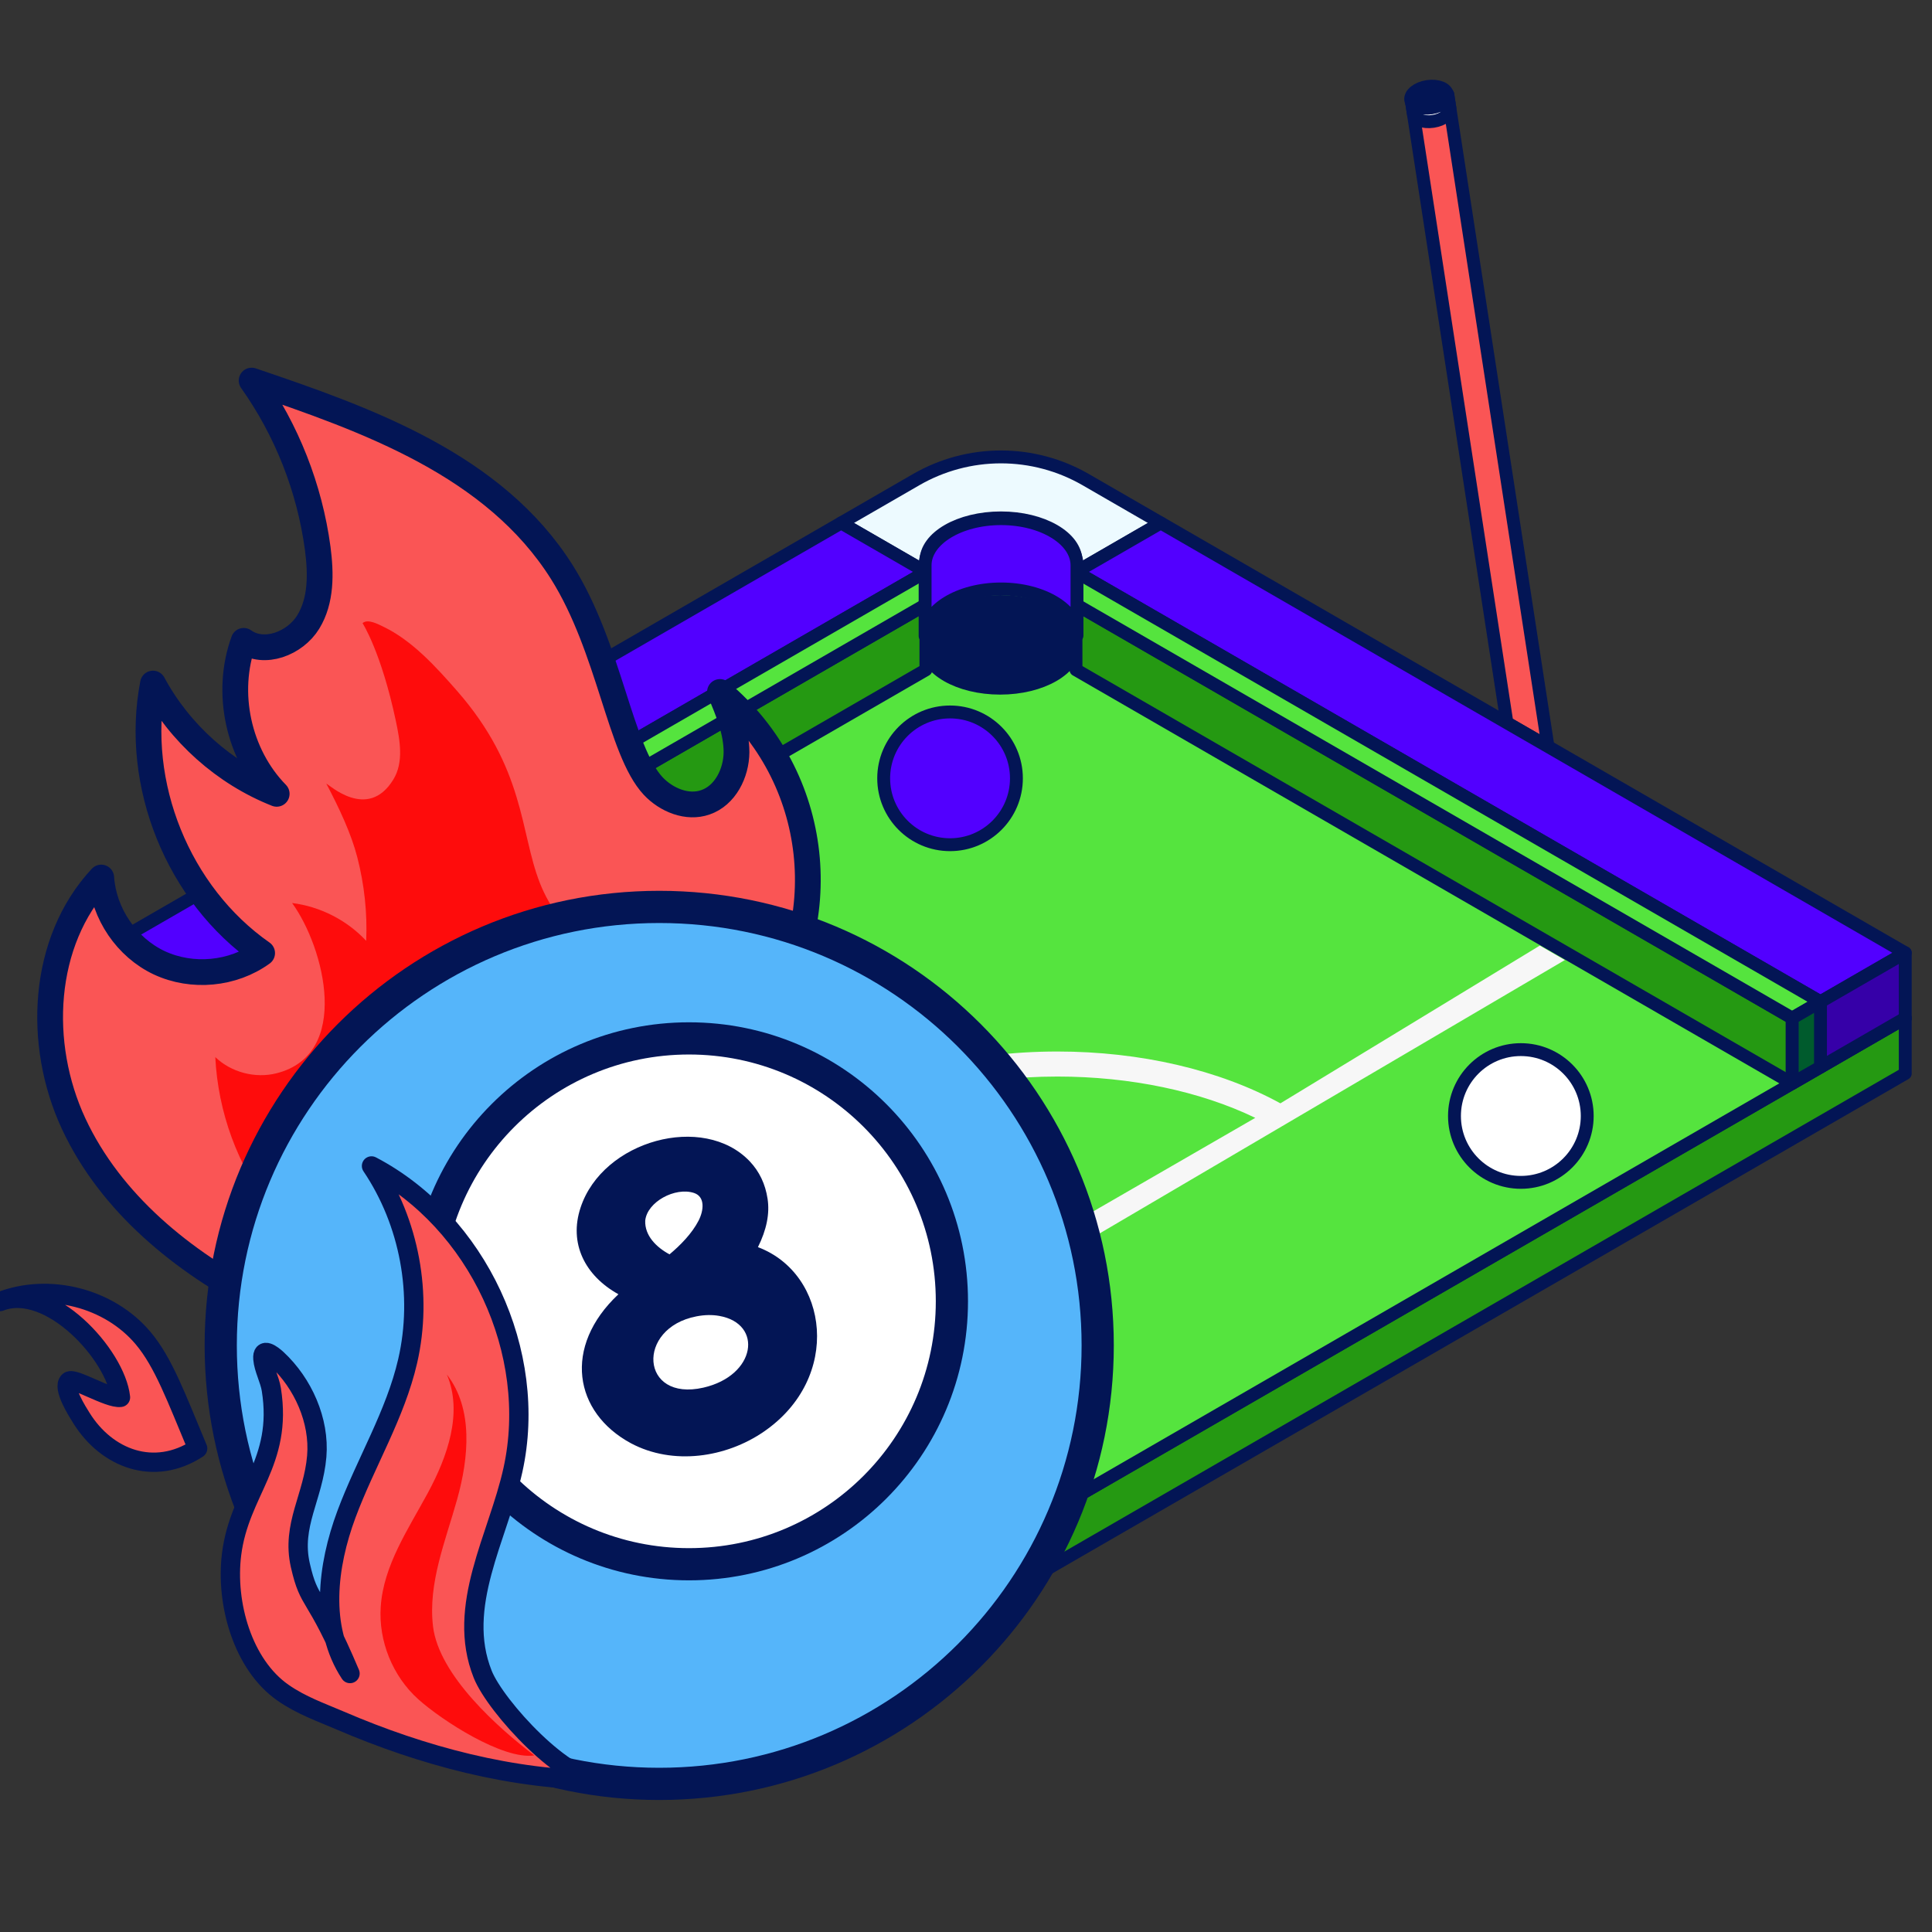 <?xml version="1.0" encoding="UTF-8"?> <svg xmlns="http://www.w3.org/2000/svg" width="300" height="300" viewBox="0 0 300 300" fill="none"><rect x="0" y="0" width="300" height="300" fill="#333333" stroke="none"/><g clip-path="url(#clip0_44_4989)"><path d="M224.814 14.676L219.14 15.548L233.998 112.242L240.371 115.922L224.814 14.676Z" fill="#FA5555" stroke="#031555" stroke-width="2" stroke-linejoin="round"></path><path d="M224.813 14.676H224.813C224.952 15.58 223.794 16.509 222.228 16.75C220.663 16.99 219.281 16.453 219.14 15.55C219.143 15.565 219.462 17.642 219.462 17.642C219.6 18.546 220.983 19.084 222.55 18.844C224.116 18.604 225.274 17.675 225.135 16.77L224.813 14.676Z" fill="white" stroke="#031555" stroke-width="2" stroke-linejoin="round"></path><path d="M222.148 16.71C223.714 16.469 224.871 15.541 224.732 14.637C224.593 13.733 223.211 13.195 221.645 13.436C220.078 13.677 218.922 14.605 219.061 15.51C219.2 16.414 220.582 16.951 222.148 16.71Z" fill="#031555" stroke="#031555" stroke-width="2" stroke-linejoin="round"></path><path d="M15.009 158.088V166.693L155.427 247.771V239.166L15.009 158.088Z" fill="#005B2D" stroke="#031555" stroke-width="2" stroke-linejoin="round"></path><path d="M295.846 158.088V166.693L155.427 247.771V239.166L295.846 158.088Z" fill="#259912" stroke="#031555" stroke-width="2" stroke-linejoin="round"></path><path d="M155.427 77.011L15.009 158.088L155.427 239.166L295.846 158.088L155.427 77.011Z" fill="#55E43E" stroke="#031555" stroke-width="2" stroke-linejoin="round"></path><path d="M155.302 106.857C161.737 106.857 166.954 103.844 166.954 100.129C166.954 96.413 161.737 93.401 155.302 93.401C148.867 93.401 143.65 96.413 143.65 100.129C143.65 103.844 148.867 106.857 155.302 106.857Z" fill="#031555" stroke="#031555" stroke-width="2" stroke-linejoin="round"></path><path d="M32.561 158.088V168.223L143.775 104.008V93.873L32.561 158.088Z" fill="#259912" stroke="#031555" stroke-width="2" stroke-linejoin="round"></path><path d="M278.293 158.088V168.223L167.079 104.008V93.873L278.293 158.088Z" fill="#259912" stroke="#031555" stroke-width="2" stroke-linejoin="round"></path><path d="M167.079 87.145C167.079 83.43 161.862 80.418 155.427 80.418C148.992 80.418 143.775 83.43 143.775 87.145V88.806L130.611 81.205L142.263 74.477C146.265 72.166 150.806 70.949 155.427 70.949C160.049 70.949 164.589 72.166 168.591 74.477L180.243 81.205L167.079 88.806V87.145Z" fill="#EDFAFF" stroke="#031555" stroke-width="2" stroke-linejoin="round"></path><path d="M130.611 81.205L15.008 147.954L28.173 155.555L143.775 88.806L130.611 81.205Z" fill="#5200FF" stroke="#031555" stroke-width="2" stroke-linejoin="round"></path><path d="M180.243 81.205L295.846 147.954L282.682 155.555L167.079 88.806L180.243 81.205Z" fill="#5200FF" stroke="#031555" stroke-width="2" stroke-linejoin="round"></path><path d="M15.008 147.954V158.088L28.173 165.69V155.555L15.008 147.954Z" fill="#660000" stroke="#031555" stroke-width="2" stroke-linejoin="round"></path><path d="M295.846 147.954V158.088L282.682 165.69V155.555L295.846 147.954Z" fill="#3600A8" stroke="#031555" stroke-width="2" stroke-linejoin="round"></path><path d="M28.173 155.555L32.561 158.088L143.775 93.873V88.806L28.173 155.555Z" fill="#55E43E" stroke="#031555" stroke-width="2" stroke-linejoin="round"></path><path d="M28.173 155.555V165.69L32.561 168.223V158.088L28.173 155.555Z" fill="#005B2D" stroke="#031555" stroke-width="2" stroke-linejoin="round"></path><path d="M282.682 155.555L278.293 158.088L167.079 93.873V88.806L282.682 155.555Z" fill="#55E43E" stroke="#031555" stroke-width="2" stroke-linejoin="round"></path><path d="M282.682 155.555V165.69L278.293 168.223V158.088L282.682 155.555Z" fill="#005B2D" stroke="#031555" stroke-width="2" stroke-linejoin="round"></path><path d="M155.442 80.537C148.929 80.537 143.65 83.781 143.65 87.783V89.572V98.761H143.658C143.658 98.74 143.65 98.72 143.65 98.699C143.65 94.697 148.929 91.453 155.442 91.453C161.955 91.453 167.233 94.696 167.234 98.698V87.783C167.234 83.781 161.955 80.537 155.442 80.537Z" fill="#5200FF" stroke="#031555" stroke-width="2" stroke-linejoin="round"></path><path d="M239.1 146.831L198.821 171.326C189.355 166.134 177.08 163.278 164.203 163.278C136.069 163.278 113.18 176.862 113.18 193.561C113.18 200.922 117.651 207.968 125.799 213.49L118.378 217.774L122.266 220.019L242.989 149.076L239.1 146.831ZM129.497 211.354C121.477 206.455 117.068 200.147 117.068 193.561C117.068 179.006 138.213 167.166 164.203 167.166C175.503 167.166 186.353 169.438 194.918 173.58L129.497 211.354Z" fill="#F7F7F7"></path><path d="M147.524 131.165C153.215 131.165 157.829 126.551 157.829 120.859C157.829 115.167 153.215 110.553 147.524 110.553C141.832 110.553 137.218 115.167 137.218 120.859C137.218 126.551 141.832 131.165 147.524 131.165Z" fill="#5200FF" stroke="#031555" stroke-width="2" stroke-linejoin="round"></path><path d="M81.066 183.596C86.758 183.596 91.372 178.982 91.372 173.29C91.372 167.599 86.758 162.985 81.066 162.985C75.375 162.985 70.761 167.599 70.761 173.29C70.761 178.982 75.375 183.596 81.066 183.596Z" fill="url(#paint0_linear_44_4989)" stroke="#031555" stroke-width="2" stroke-linejoin="round"></path><path d="M236.157 183.596C241.849 183.596 246.463 178.982 246.463 173.29C246.463 167.599 241.849 162.985 236.157 162.985C230.465 162.985 225.851 167.599 225.851 173.29C225.851 178.982 230.465 183.596 236.157 183.596Z" fill="white" stroke="#031555" stroke-width="2" stroke-linejoin="round"></path><path d="M30.69 224.917C27.365 216.982 25.392 211.56 22.227 207.789C16.978 201.536 7.607 199.139 0 202.104C7.682 199.11 17.992 210.377 18.708 216.98C16.892 217.23 11.452 213.833 10.706 214.481C9.591 215.45 12.146 219.387 12.62 220.154C16.56 226.518 23.946 229.331 30.69 224.917Z" fill="#FA5555" stroke="#031555" stroke-width="3" stroke-linejoin="round"></path><path d="M117.769 159.494C129.849 143.555 127.521 120.58 111.795 107.447C113.077 110.439 114.36 113.555 114.364 116.805C114.337 120.062 112.613 123.528 109.533 124.582C106.718 125.571 103.474 124.229 101.428 122.054C96.234 116.483 94.711 100.708 87.237 88.826C76.744 72.193 57.076 65.189 39.072 59.097C44.536 66.79 48.082 75.808 49.335 85.153C49.839 89.027 49.925 93.226 47.862 96.588C45.821 99.914 41.007 101.78 37.843 99.511C34.917 107.529 36.994 117.167 42.964 123.264C34.842 120.052 27.909 113.853 23.754 106.144C20.741 121.78 27.664 138.891 40.703 147.995C36.155 151.294 29.832 151.881 24.734 149.504C19.665 147.12 16.093 141.859 15.719 136.264C6.436 146.222 5.688 162.165 11.444 174.505C17.2 186.844 28.394 195.943 40.519 202.151C58.367 199.891 123.947 170.027 117.769 159.494Z" fill="#FA5555" stroke="#031555" stroke-width="4" stroke-linejoin="round"></path><path d="M92.149 146.296C88.12 144.838 85.359 141.032 83.804 137.04C80.742 129.183 81.536 119.327 70.947 107.253C67.702 103.553 63.991 99.439 59.481 97.291C58.698 96.918 57.092 96.044 56.296 96.763C56.296 96.763 59.181 101.194 61.465 111.935C62.113 114.986 62.709 118.366 61.085 121.03C57.096 127.572 51.017 121.735 50.675 121.69C52.735 125.611 54.542 129.469 55.488 133.142C56.574 137.36 57.048 141.738 56.862 146.091C53.865 142.878 49.717 140.762 45.357 140.222C50.39 147.147 54.589 163.711 42.946 166.656C39.626 167.496 35.904 166.514 33.43 164.147C34.29 181.284 45.533 197.061 63.486 202.553C66.129 199.469 135.459 161.967 92.149 146.296Z" fill="#FE0C0C"></path><path d="M102.363 277C139.966 277 170.45 246.516 170.45 208.912C170.45 171.309 139.966 140.825 102.363 140.825C64.759 140.825 34.275 171.309 34.275 208.912C34.275 246.516 64.759 277 102.363 277Z" fill="#55B5FA" stroke="#031555" stroke-width="5"></path><path d="M106.985 242.895C129.533 242.895 147.811 224.616 147.811 202.068C147.811 179.52 129.533 161.242 106.985 161.242C84.437 161.242 66.158 179.52 66.158 202.068C66.158 224.616 84.437 242.895 106.985 242.895Z" fill="white" stroke="#031555" stroke-width="5"></path><path d="M117.693 193.655C128.678 197.795 130.797 213.957 118.579 222.325C112.748 226.327 104.524 227.598 97.974 224.11C89.131 219.345 87.334 209.133 96.028 200.971C90.804 198.065 88.317 193.058 90.146 187.53C93.577 177.066 109.249 172.778 116.422 180.335C117.915 181.914 118.842 183.852 119.189 186.152C119.541 188.451 119.038 190.953 117.693 193.655ZM111.698 204.335C110.586 204.138 109.404 204.159 108.152 204.402C98.724 206.204 99.4 217.719 109.225 215.471C117.405 213.599 118.538 205.551 111.698 204.335ZM103.962 194.776C105.67 193.345 107.453 191.526 108.473 189.544C109.303 187.93 109.502 185.82 107.77 185.244C104.84 184.279 100.477 186.628 100.189 189.548C100.103 191.868 101.909 193.672 103.962 194.776Z" fill="#031555"></path><path d="M35.968 241.29C37.213 231.525 43.951 227.161 42.133 215.765C41.884 214.203 40.94 212.52 40.822 211.001C40.678 209.146 42.234 210.321 43.029 211.061C47.048 214.802 49.653 220.594 49.185 226.13C48.647 232.479 45.223 236.822 46.633 243.036C48.075 249.396 48.852 246.844 54.351 259.865C49.647 252.716 50.808 243.17 53.79 235.149C56.773 227.128 61.382 219.684 63.303 211.345C65.673 201.05 63.59 189.809 57.688 181.047C74.204 189.705 83.665 210.034 79.651 228.245C77.347 238.698 70.741 249.41 74.954 259.983C76.974 265.05 88.103 277.104 93.514 276.418C79.62 276.415 65.57 272.642 52.871 267.182C49.835 265.877 46.817 264.842 43.955 262.85C37.691 258.492 34.99 248.971 35.968 241.29Z" fill="#FA5555" stroke="#031555" stroke-width="3" stroke-linejoin="round"></path><path d="M64.93 263.842C60.958 260.262 58.753 254.808 59.12 249.474C59.56 243.062 63.379 237.471 66.436 231.817C69.493 226.163 71.896 219.35 69.388 213.432C73.521 218.752 72.795 226.341 70.982 232.829C69.168 239.317 66.444 245.844 67.239 252.534C68.146 260.167 77.479 268.421 82.968 272.582C78.096 273.301 68.566 267.119 64.93 263.842Z" fill="#FE0C0C"></path></g><defs><linearGradient id="paint0_linear_44_4989" x1="73.779" y1="166.004" x2="88.353" y2="180.577" gradientUnits="userSpaceOnUse"><stop offset="0.5" stop-color="#2E5056"></stop><stop offset="1" stop-color="#072835"></stop></linearGradient><clipPath id="clip0_44_4989"><rect width="300" height="300" fill="white"></rect></clipPath></defs></svg> 